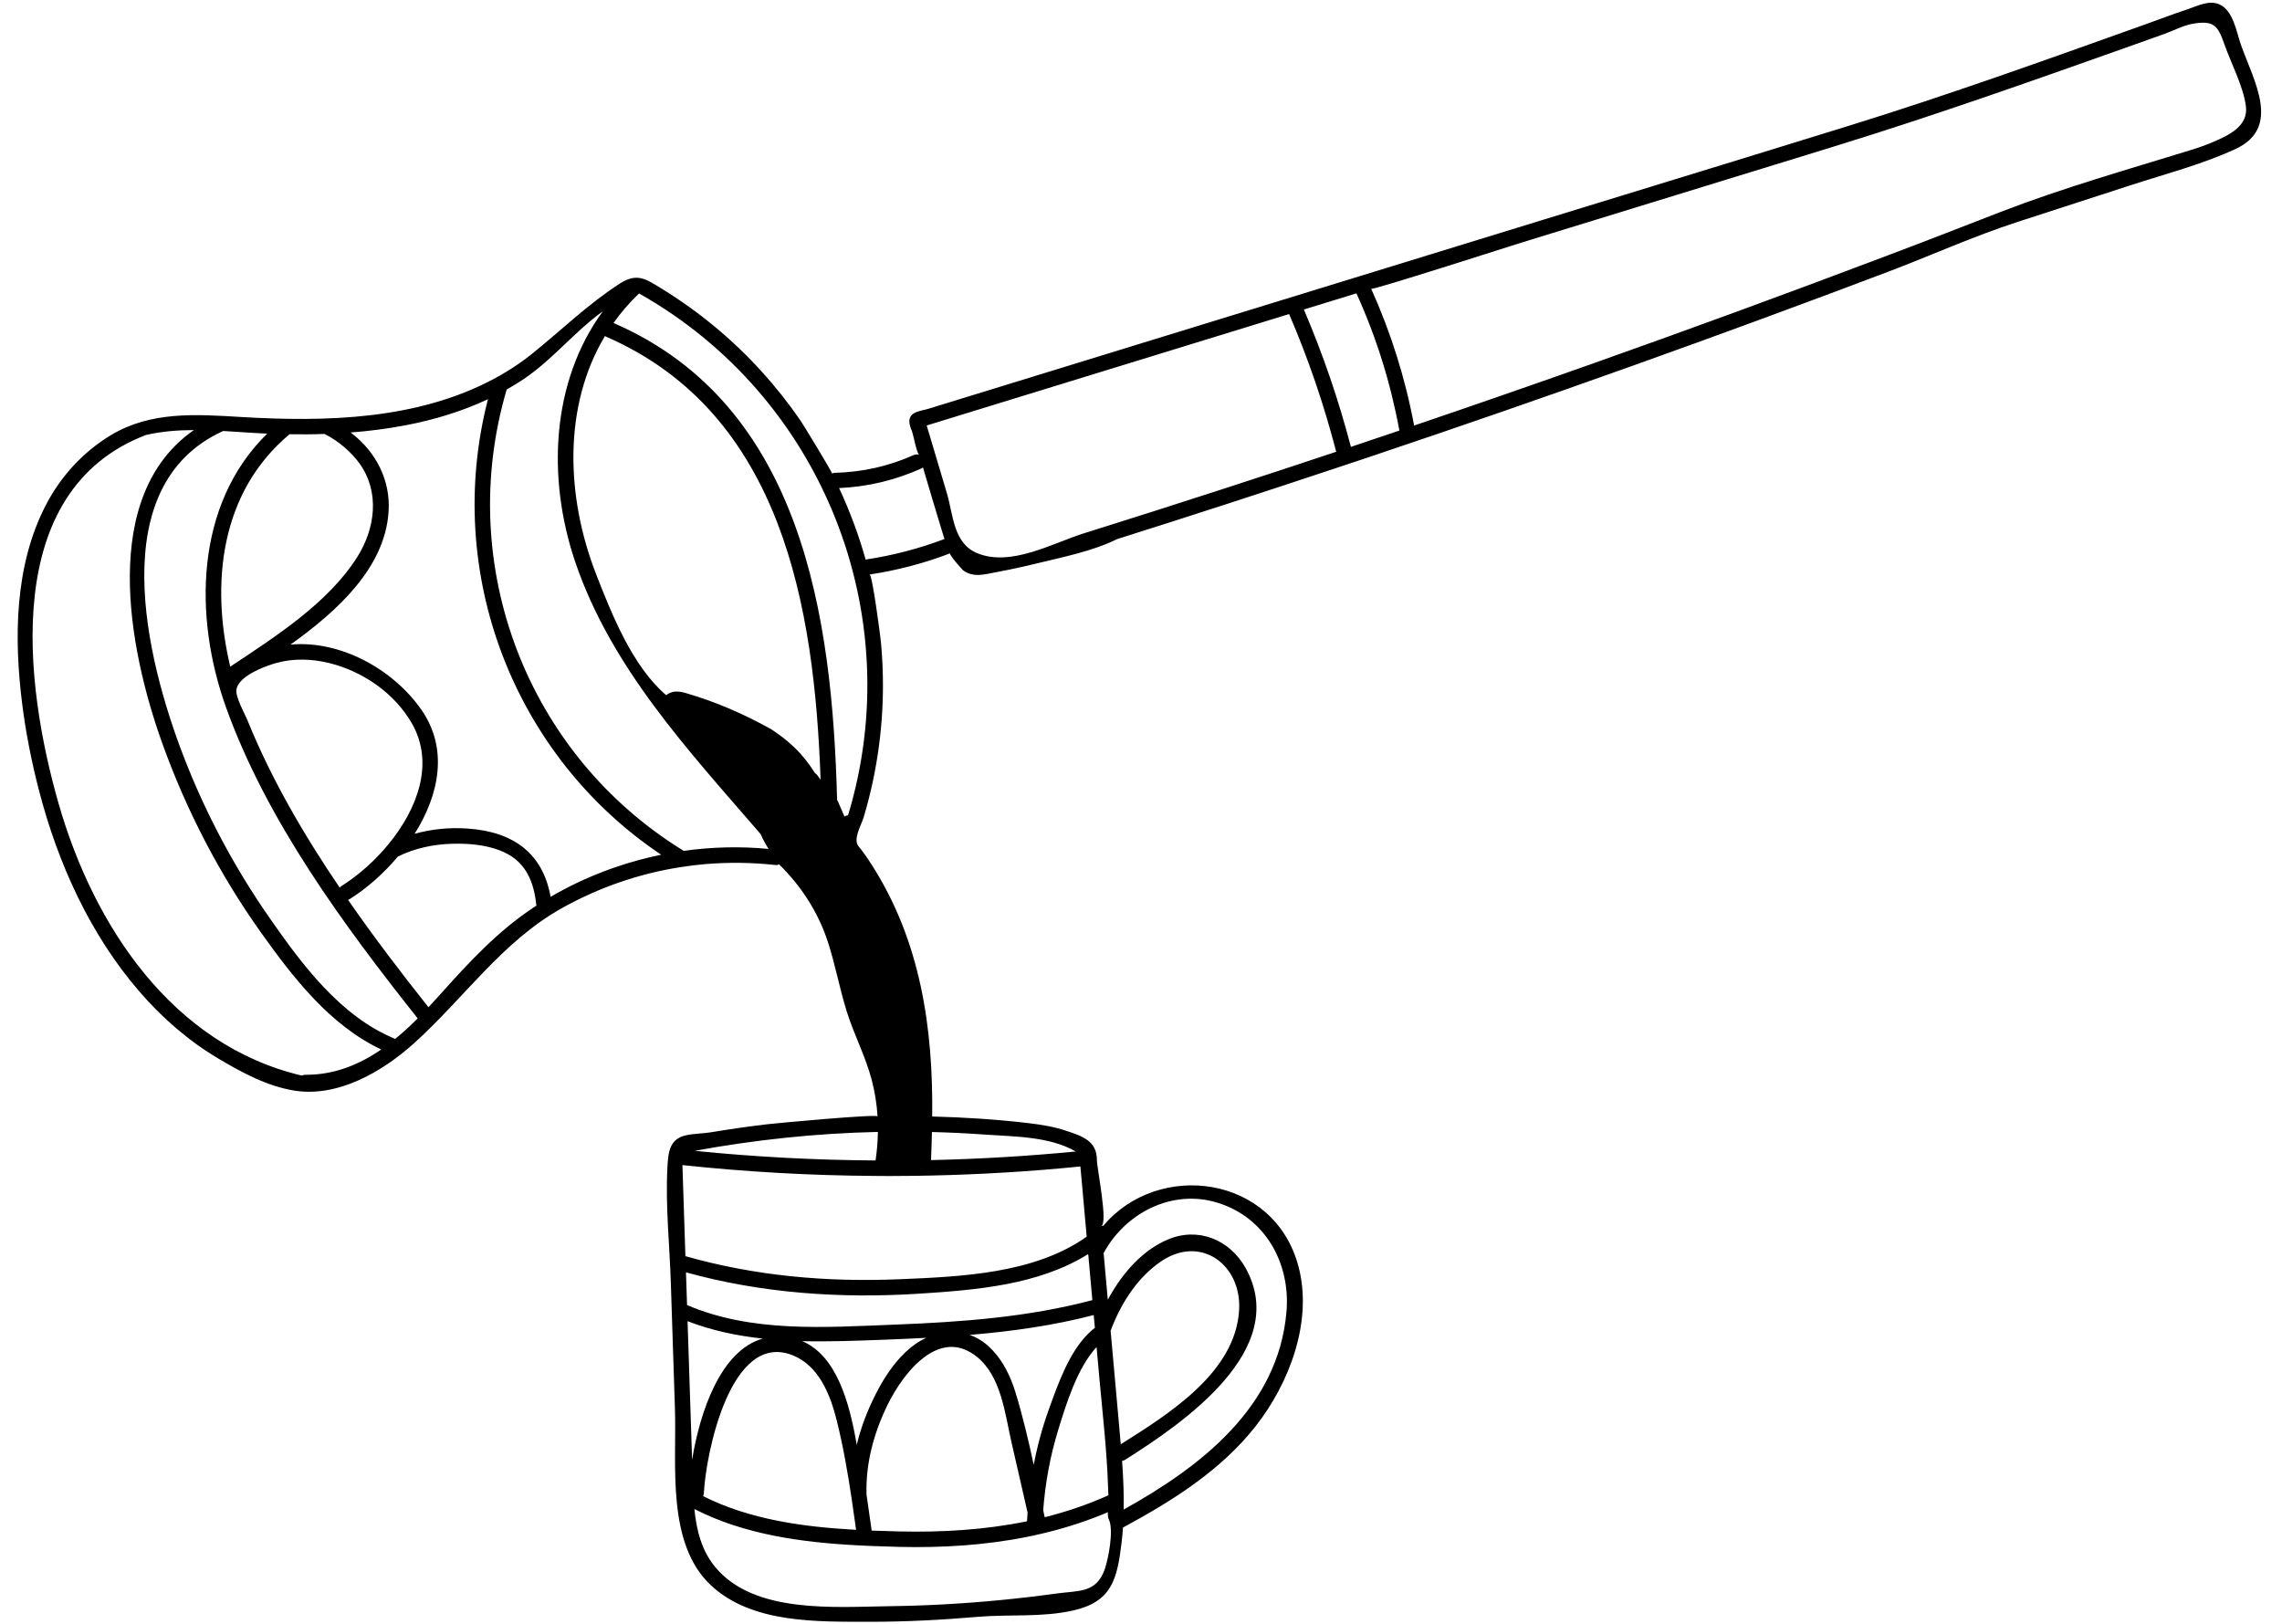 <?xml version="1.0" encoding="UTF-8"?><svg xmlns="http://www.w3.org/2000/svg" xmlns:xlink="http://www.w3.org/1999/xlink" height="3435.8" preserveAspectRatio="xMidYMid meet" version="1.0" viewBox="-37.4 -5.8 4829.3 3435.8" width="4829.3" zoomAndPan="magnify"><g id="change1_1"><path d="M 4598.48 311.852 C 4463.512 353.422 4328.172 391.801 4196.301 442.719 C 4117.59 473.109 4039.301 503.98 3960.27 533.609 C 3751.57 612.719 3542.012 689.559 3331.629 764.102 C 3206.461 808.441 3081.012 851.961 2955.23 894.68 C 2936.578 794.539 2906.141 698.219 2864.43 605.328 C 2865.941 609.102 3159.43 514.641 3186.5 506.309 C 3294.949 472.969 3403.391 439.629 3511.828 406.289 C 3620.27 372.949 3728.711 339.609 3837.16 306.27 C 4047.422 241.629 4253.648 168.859 4460.871 95.23 C 4488.512 85.398 4516.16 75.578 4543.781 65.699 C 4562.52 59 4583.691 47.609 4603.48 44.359 C 4647.809 37.09 4655.91 47.961 4669.949 87.801 C 4684.109 127.941 4709.672 176.191 4715.441 218.352 C 4721.219 260.66 4680.262 279.898 4647.68 294.012 C 4631.629 300.949 4615.16 306.711 4598.48 311.852 Z M 2821.461 939.809 C 2795.5 840.461 2762.238 743.621 2721.891 649.18 C 2721.891 649.18 2721.879 649.172 2721.879 649.16 C 2758.961 637.762 2796.039 626.359 2833.121 614.961 C 2875.48 708.02 2905.539 804.82 2924.059 905.289 C 2889.859 916.828 2855.66 928.379 2821.461 939.809 Z M 2549.801 1029.238 C 2452.41 1060.871 2354.91 1091.949 2257.191 1122.488 C 2189.961 1143.57 2102.281 1194.078 2030.871 1164.879 C 1979.84 1144.012 1980.07 1083.602 1966.5 1038.07 C 1952.238 990.23 1937.988 942.391 1923.73 894.551 C 2179.379 815.949 2435.031 737.352 2690.699 658.77 C 2731.379 753.32 2764.531 850.609 2790.379 950.172 C 2710.328 976.891 2630.059 1003.18 2549.801 1029.238 Z M 1794.5 1178.289 C 1779.961 1126.398 1761.09 1075.828 1738.328 1027 C 1798.949 1024.32 1856.828 1010.422 1912.391 985.559 C 1913.738 984.949 1914.879 984.23 1915.891 983.441 C 1929.738 1030.398 1943.621 1077.352 1958.012 1124.129 C 1959.102 1127.672 1960.23 1131.219 1961.379 1134.77 C 1907.25 1155.199 1851.809 1169.68 1794.5 1178.289 Z M 1757.309 1719.43 C 1754.609 1719.691 1751.961 1720.512 1749.609 1722.012 C 1744.98 1711.23 1740.52 1700.398 1735.66 1689.699 C 1735.199 1688.699 1734.672 1687.852 1734.109 1687.039 C 1724.012 1302.191 1661.559 852.129 1262.359 678.27 C 1261.84 678.051 1261.34 677.949 1260.82 677.77 C 1276.48 655.672 1294.5 634.719 1315 615.16 C 1703.672 834.199 1885.852 1295.078 1757.309 1719.43 Z M 1692.301 1634.648 C 1690.922 1632.801 1689.32 1631.41 1687.59 1630.262 C 1675.051 1610.84 1660.98 1592.41 1643.961 1576.051 C 1629.238 1561.879 1613.211 1549.441 1595.98 1538.18 C 1595.551 1537.871 1595.121 1537.59 1594.672 1537.328 C 1594.559 1537.262 1594.461 1537.199 1594.121 1537.012 C 1536.328 1504.82 1477.539 1479.238 1413.738 1460.73 C 1398.969 1456.449 1384.93 1455.262 1372.422 1465.211 C 1300.969 1404.43 1256.77 1293.199 1223.621 1207.82 C 1160.41 1045.012 1153.922 853.672 1242.828 705.281 C 1243.621 705.781 1244.41 706.27 1245.359 706.691 C 1618.609 869.25 1686.238 1280.23 1699.191 1644.211 C 1696.898 1641.02 1694.648 1637.809 1692.301 1634.648 Z M 1409.602 1794.711 C 1079.27 1592.199 924.73 1192.281 1034.879 818.43 C 1047.422 811.449 1059.641 803.93 1071.629 795.859 C 1131.5 755.512 1179.051 695.52 1237.828 653.32 C 1237.941 653.211 1238.051 653.211 1238.051 653.211 C 1238.09 653.18 1238.129 653.16 1238.172 653.129 C 1128.922 802.711 1120.262 1006.211 1179.398 1181.699 C 1255.211 1406.621 1419.5 1582.25 1572.141 1758.98 C 1576.719 1769.449 1582.441 1780.172 1589.172 1790.57 C 1529.211 1784.898 1468.91 1786.32 1409.602 1794.711 Z M 1127.801 1891.988 C 1111.551 1801.039 1050.578 1753.711 950.359 1747.379 C 913.281 1744.98 875.547 1748.578 839.992 1758.621 C 891.797 1676.609 912.406 1578.672 853.953 1495.461 C 793.207 1408.98 681.098 1348.449 577.383 1358.27 C 678.59 1285.738 777.066 1195.012 784.918 1077.121 C 789.391 1011.25 758.746 951.16 707.051 911.238 C 706.18 910.59 705.414 909.93 704.543 909.391 C 743.805 906.441 782.848 901.422 821.562 894.012 C 881.219 882.559 940.219 864.781 995.289 838.941 C 900.41 1205.699 1049.059 1593.5 1361.828 1802.891 C 1279.82 1819.691 1200.539 1849.57 1127.801 1891.988 Z M 1092.789 1913.809 C 1016.012 1964.52 955.375 2030.059 894.414 2098.219 C 886.234 2107.379 877.836 2116.539 869.328 2125.602 C 811.422 2052.641 753.512 1976.84 699.199 1898.43 C 700.398 1898.102 701.598 1897.449 702.801 1896.68 C 738.133 1874.441 774.012 1843.25 804.66 1806.711 C 839.773 1789.262 879.906 1780.648 920.262 1779.672 C 953.523 1778.789 988.203 1781.629 1019.5 1793.41 C 1074.141 1813.801 1092.352 1857.75 1097.699 1910.641 C 1096.059 1911.629 1094.422 1912.711 1092.789 1913.809 Z M 798.988 2192.559 C 683.496 2145.551 601.594 2035.078 532.559 1935.828 C 458.617 1829.609 397.109 1714.34 350.652 1593.5 C 272.133 1389.68 180.523 1021.719 434.953 906.219 L 435.172 906.219 C 466.363 907.969 497.445 910.48 528.09 911.789 C 375.191 1061.301 371.809 1299.488 441.387 1492.301 C 527.434 1731.129 689.059 1950.672 846.535 2149.262 C 831.27 2164.531 815.453 2179.141 798.988 2192.559 Z M 608.684 2268.57 C 605.91 2268.57 603.469 2269.109 601.426 2270.25 C 327.074 2205.738 160.582 1952.949 86.492 1694.27 C 14.43 1442.68 -37.418 1032.82 271.602 914.621 L 271.695 914.621 C 304.738 906.988 338.656 904.371 372.898 904.262 C 173.324 1043.199 233.305 1364.809 306.047 1567.109 C 357.086 1709.32 427.32 1844.551 515.004 1967.68 C 583.383 2063.648 661.246 2163.871 769.324 2215.02 C 722.43 2247.301 669.754 2268.898 608.684 2268.57 Z M 471.426 1436.691 C 488.805 1416.762 527.707 1402.691 546.941 1397.25 C 583.5 1386.922 622.48 1388.262 659.16 1397.23 C 730.328 1414.641 798.012 1461.27 834.543 1525.461 C 882.523 1609.762 845.773 1706.27 785.027 1780.211 C 757.871 1813.469 725.699 1842.16 694.293 1863.199 C 691.566 1864.949 688.949 1866.801 686.223 1868.441 C 684.258 1869.641 682.734 1871.051 681.531 1872.578 C 604.973 1759.82 536.379 1641.82 486.43 1518.691 C 480.25 1503.461 460.43 1469.469 462.992 1453.16 C 463.914 1447.32 466.961 1441.809 471.426 1436.691 Z M 575.422 913.09 C 599.957 913.531 624.605 913.422 649.145 912.441 C 679.789 927.27 707.598 952.898 723.52 975.039 C 766.707 1035.352 756.891 1112.34 718.723 1172.762 C 656.992 1270.48 545.648 1341.148 449.895 1404.941 C 408.016 1229.25 428.41 1035.781 575.422 913.09 Z M 1815.512 2449.82 C 1687.762 2449.059 1560 2442.309 1432.68 2429.469 C 1560.73 2405.98 1690.211 2392.281 1820.41 2389.461 C 1820.191 2409.578 1818.449 2429.699 1815.512 2449.82 Z M 1890.441 2482.43 L 1898.719 2482.43 C 1905.051 2482.32 1911.262 2482.211 1917.48 2482 C 1922.172 2482 1926.75 2481.891 1931.441 2481.781 C 2037.441 2479.488 2143.34 2473.16 2249.012 2462.578 C 2253.488 2512.09 2257.852 2561.609 2262.32 2611.121 C 2151.41 2689.641 1996.66 2695.641 1865.789 2701.199 C 1712.891 2707.629 1560.539 2694.328 1413.09 2652.34 C 1411.02 2588.762 1408.949 2525.07 1406.871 2461.488 C 1406.871 2460.84 1406.762 2460.18 1406.66 2459.641 C 1541.672 2474.031 1676.898 2481.672 1812.352 2482.539 C 1822.488 2482.762 1832.629 2482.762 1842.781 2482.762 C 1858.699 2482.762 1874.621 2482.648 1890.441 2482.43 Z M 1934.82 2389.641 C 1971.559 2390.59 2008.281 2392.32 2044.949 2394.949 C 2107.25 2399.422 2182.871 2398.398 2239.219 2430.852 C 2137.281 2440.77 2035.02 2446.77 1932.859 2449.059 C 1933.73 2429.219 1934.379 2409.371 1934.82 2389.641 Z M 2265.801 2650.309 C 2265.801 2650.371 2265.809 2650.43 2265.809 2650.488 C 2268.75 2682.121 2271.59 2713.738 2274.32 2745.371 C 2137.559 2781.68 1996 2791.828 1854.449 2797.281 C 1707.98 2802.949 1553.672 2814.512 1416.578 2755.84 C 1415.82 2732.719 1415.051 2709.711 1414.289 2686.59 C 1574.172 2730.859 1740.262 2742.309 1905.699 2731.852 C 2027.398 2724.102 2159.891 2713.738 2265.012 2648.219 C 2265.23 2648.941 2265.488 2649.629 2265.801 2650.309 Z M 2279.66 2804.039 C 2275.41 2807.199 2271.371 2810.691 2267.551 2814.398 C 2224.699 2855.41 2201.25 2924.109 2182.27 2976.461 C 2168.422 3014.738 2157.738 3054.109 2150.211 3093.922 C 2138.871 3041.238 2126.539 2988.891 2110.84 2938.07 C 2101.129 2906.879 2085.539 2875.039 2062.961 2851.262 C 2051.73 2839.27 2038.641 2829.23 2023.59 2822.469 C 2020.68 2821.172 2017.68 2820.039 2014.629 2818.98 C 2014.629 2818.98 2014.641 2818.98 2014.648 2818.98 C 2103.211 2811.57 2191.109 2799.352 2277.148 2777 C 2278.02 2786.051 2278.789 2794.988 2279.66 2804.039 Z M 2289.262 2911.57 C 2296.129 2987.371 2304.961 3063.27 2307.469 3139.391 C 2307.691 3144.961 2307.91 3151.281 2308.23 3158.371 C 2264.391 3178.109 2219.352 3193.27 2173.441 3204.828 C 2172.352 3199.809 2171.262 3194.789 2170.281 3189.672 C 2174.641 3132.52 2184.891 3076.031 2201.789 3020.852 C 2217.5 2969.922 2241.379 2889.648 2283.262 2844.719 C 2285.219 2866.969 2287.289 2889.328 2289.262 2911.57 Z M 2538.969 2539.191 C 2640.711 2570.469 2693.871 2667.762 2685.109 2770.172 C 2667.91 2971.398 2504.211 3097.77 2340.621 3188.488 L 2340.621 3188.469 C 2341.281 3154.121 2339.641 3119.871 2337.238 3085.629 C 2339.422 3085.301 2341.602 3084.539 2343.789 3083.121 C 2463.969 3007.109 2694.949 2850.941 2598.648 2677.539 C 2565.059 2617.012 2497.559 2589.738 2433.211 2617.441 C 2381.078 2639.91 2340.621 2685.391 2311.719 2736.102 C 2310.09 2738.828 2308.559 2741.66 2307.031 2744.5 C 2306.82 2741.879 2306.488 2739.148 2306.27 2736.539 C 2303.559 2706.352 2300.84 2676.07 2298.129 2645.879 C 2344.281 2560.648 2443.172 2509.738 2538.969 2539.191 Z M 2334.41 3050.398 C 2332.879 3032.629 2331.238 3014.961 2329.719 2997.289 C 2325.031 2944.621 2320.23 2891.941 2315.539 2839.27 C 2314.672 2829.559 2313.801 2819.961 2312.922 2810.262 C 2312.922 2810.148 2312.922 2810.148 2312.922 2810.148 C 2314.012 2807.199 2315.102 2804.371 2316.301 2801.531 C 2337.898 2747.441 2371.922 2695.531 2420.449 2662.922 C 2504.211 2606.648 2590.262 2670.879 2584.91 2766.199 C 2577.5 2898.59 2435.609 2986.5 2334.41 3050.398 Z M 2309.32 3209.852 C 2319.949 3232.02 2308.289 3293.18 2300.191 3315.828 C 2282.352 3365.668 2244.602 3359.859 2199.34 3366.102 C 2159.422 3371.602 2119.398 3376.309 2079.289 3380.168 C 2001.301 3387.691 1922.98 3392.09 1844.629 3393.059 C 1729.68 3394.48 1559.012 3409.641 1476.672 3310.828 C 1447.219 3275.609 1436.539 3231.98 1432.07 3187.379 C 1537.52 3241.578 1659.891 3258.16 1778.98 3264.371 C 1789.34 3264.922 1799.59 3265.461 1809.73 3265.789 C 1828.27 3266.551 1846.59 3267.102 1864.699 3267.539 C 1956.301 3269.719 2047.699 3264.16 2136.469 3246.27 C 2140.5 3245.512 2144.43 3244.629 2148.352 3243.871 C 2154.898 3242.449 2161.441 3240.93 2167.879 3239.398 C 2172.129 3238.422 2176.27 3237.441 2180.422 3236.34 C 2223.5 3225.66 2265.809 3211.699 2307.262 3194.141 C 2306.898 3201.5 2307.16 3205.34 2309.32 3209.852 Z M 1733.16 2999.211 C 1746.809 3053.711 1756.719 3110.68 1765.148 3167.148 C 1768.371 3188.711 1771.371 3210.191 1774.289 3231.441 C 1663.07 3225.441 1549.238 3209.852 1450.559 3160.141 C 1451.449 3158.25 1452.039 3156.102 1452.172 3153.629 C 1456.328 3070.852 1508.301 2810.672 1639.328 2861.789 C 1695.32 2883.629 1719.629 2945.211 1733.16 2999.211 Z M 1923.59 2862.609 C 1951.512 2843.52 1983.461 2836.539 2016.398 2855.949 C 2020.762 2858.461 2025.23 2861.512 2029.59 2865 C 2081.5 2906.559 2089.25 2985.512 2103.211 3046.371 C 2114.551 3095.879 2125.891 3145.391 2137.23 3194.898 C 2136.68 3201.012 2136.359 3207.23 2136.031 3213.328 C 2047.371 3231.66 1955.98 3237 1864.699 3234.82 C 1845.719 3234.379 1826.641 3233.84 1807.328 3233.07 C 1803.75 3207.969 1800.051 3182.75 1796.461 3157.641 C 1796.461 3157.449 1796.43 3157.25 1796.43 3157.059 C 1794.25 3091.629 1811.48 3027.609 1840.379 2968.059 C 1857.391 2932.949 1887.16 2887.469 1923.59 2862.609 Z M 1912.57 2830.32 C 1912.57 2830.32 1912.57 2830.32 1912.461 2830.43 C 1896.43 2839.379 1882.039 2851.48 1869.172 2865.219 C 1847.68 2888.129 1830.34 2915.93 1816.488 2942.98 C 1798.609 2977.988 1784.648 3014.199 1775.711 3051.379 L 1775.691 3051.461 C 1760.309 2962.422 1733.398 2863.391 1660.371 2832.18 C 1718.23 2833.59 1776.41 2831.301 1834.379 2829.129 C 1863.82 2828.031 1893.16 2826.73 1922.609 2825.199 C 1922.648 2825.199 1922.691 2825.191 1922.738 2825.191 C 1919.289 2826.789 1915.891 2828.469 1912.57 2830.32 Z M 1421.27 2900.23 C 1420.07 2863.48 1418.871 2826.73 1417.672 2789.969 C 1469.25 2809.82 1522.469 2820.949 1576.57 2826.73 C 1576.66 2826.738 1576.75 2826.738 1576.84 2826.75 C 1486.941 2852.23 1443.719 2982.961 1427.27 3083.23 C 1425.199 3022.148 1423.23 2961.191 1421.27 2900.23 Z M 4704.801 88.461 C 4695.539 62.199 4688.809 15.809 4658.891 3.23 C 4637.52 -5.762 4614.449 6.199 4594.789 12.809 C 4561.43 24.039 4528.43 36.531 4495.289 48.379 C 4292.078 121.012 4087.949 194.398 3881.031 258.559 C 3664.059 325.84 3446.77 392.07 3229.641 458.828 C 3012.5 525.59 2795.371 592.34 2578.238 659.102 C 2361.109 725.859 2143.98 792.609 1926.84 859.371 C 1911.969 864 1887.328 864.84 1887 885.48 C 1886.891 892.73 1889.691 899.672 1892.449 906.371 C 1895.102 912.828 1902.84 954.949 1907.93 956.539 C 1904.281 955.391 1900.148 955.391 1895.879 957.309 C 1843.02 980.961 1787.422 993.219 1729.57 994.73 C 1727.18 994.789 1725.09 995.309 1723.25 996.109 C 1725.07 995.32 1662.809 893.07 1656.672 884.141 C 1631.398 847.391 1603.629 812.352 1573.602 779.371 C 1512.379 712.141 1441.75 653.59 1364.309 605.941 C 1330.672 585.238 1311.449 570.359 1274.52 594.109 C 1206.852 637.621 1149.559 693.941 1087.012 744.059 C 1069.988 757.691 1052.109 770.012 1033.68 781.141 C 1025.059 786.371 1016.34 791.391 1007.512 796.078 C 844.574 882.828 652.227 887.25 472.227 876.559 C 377.281 870.91 281.961 864.109 197.559 914.859 C 138.016 950.66 90.523 1002.859 58.812 1064.539 C -6.445 1191.449 -7.934 1343.871 9.383 1482.391 C 17.156 1544.578 29.406 1606.211 45.125 1666.871 C 85.039 1820.922 153.148 1971.641 257.875 2092.711 C 305.879 2148.199 361.859 2197.012 425.086 2234.461 C 474.473 2263.711 527.902 2292.73 585.246 2301.98 C 677.352 2316.82 770.98 2262.43 837.062 2203.359 C 943.148 2108.531 1024.469 1987.012 1151.641 1915.949 C 1229.609 1872.391 1314.891 1842.711 1403.172 1829.07 C 1420.398 1826.34 1437.738 1824.27 1455.078 1822.738 C 1504.148 1818.602 1553.77 1819.141 1603.07 1824.602 C 1606.34 1824.922 1609.07 1824.488 1611.359 1823.289 C 1657.75 1868.66 1693.469 1923.641 1713.93 1985.371 C 1730.16 2034.34 1739.09 2085.328 1754.5 2134.531 C 1769.91 2183.711 1794.441 2229.738 1807.441 2279.691 C 1814.09 2305.09 1818.121 2330.809 1819.762 2356.641 C 1819.41 2351.059 1605.82 2370.879 1586.41 2373.191 C 1546.57 2377.922 1506.84 2383.602 1467.25 2390.191 C 1449.57 2393.141 1431.531 2392.75 1413.93 2396.672 C 1378.84 2404.488 1376.672 2433.539 1375 2465.191 C 1370.699 2546.41 1379.82 2629.281 1382.309 2710.52 C 1385.191 2798.73 1387.988 2886.941 1390.949 2975.148 C 1394.879 3092.172 1371.969 3260.23 1467.398 3349.109 C 1554.32 3430.031 1692.391 3425.781 1802.859 3426 C 1879.301 3426.148 1955.699 3422.039 2031.859 3415.57 C 2098.891 3409.871 2167.57 3417.07 2233.711 3402.121 C 2315.141 3383.699 2326.789 3336.398 2336.039 3259.359 C 2337.352 3248.449 2338.328 3237.648 2339.102 3226.621 C 2442.711 3170.719 2545.879 3106.211 2619.621 3012.512 C 2691.328 2921.398 2741.512 2789.711 2710.32 2673.422 C 2658.43 2479.93 2413.762 2449.801 2297.648 2587.891 C 2296.129 2587.891 2294.602 2588.109 2292.969 2588.539 C 2308.262 2584.398 2283.898 2466.102 2283.91 2448.609 C 2283.91 2408.031 2252.281 2398.27 2218.719 2386.98 C 2192.43 2378.129 2164.852 2373.871 2137.391 2370.641 C 2070.41 2362.77 2002.859 2358.539 1935.371 2356.801 C 1937.672 2168.852 1910.441 1985.07 1807.379 1824.141 C 1798.719 1810.609 1789.621 1797.328 1779.422 1784.922 C 1767.16 1770.039 1785.461 1739.988 1790.328 1723.699 C 1797.672 1699.121 1804.051 1674.262 1809.441 1649.18 C 1820.051 1599.789 1826.801 1549.578 1829.629 1499.141 C 1832.352 1450.441 1831.422 1401.531 1826.871 1352.961 C 1825.73 1340.801 1808.621 1209.031 1802.762 1209.91 C 1861.309 1201.148 1917.922 1186.262 1973.18 1165.148 C 1970.039 1166.34 1997.602 1198.629 2000.781 1201.012 C 2022.43 1217.16 2046.359 1209.531 2070.641 1205.02 C 2099.219 1199.699 2127.641 1193.578 2155.859 1186.672 C 2210.969 1173.16 2275.641 1160.48 2326.559 1135.031 C 2484.141 1085.301 2641.512 1034.262 2798.34 981.91 C 2808.809 978.531 2819.172 975.039 2829.531 971.551 C 2843.16 966.969 2856.68 962.5 2870.211 957.922 C 3234.891 835.449 3597.18 705.988 3956.961 569.781 C 4049.02 534.93 4139.129 494.02 4232.75 463.648 L 4470.82 386.41 C 4545.141 362.289 4621.449 342.5 4692.711 309.891 C 4791.84 264.539 4732.031 165.711 4704.801 88.461"/></g></svg>